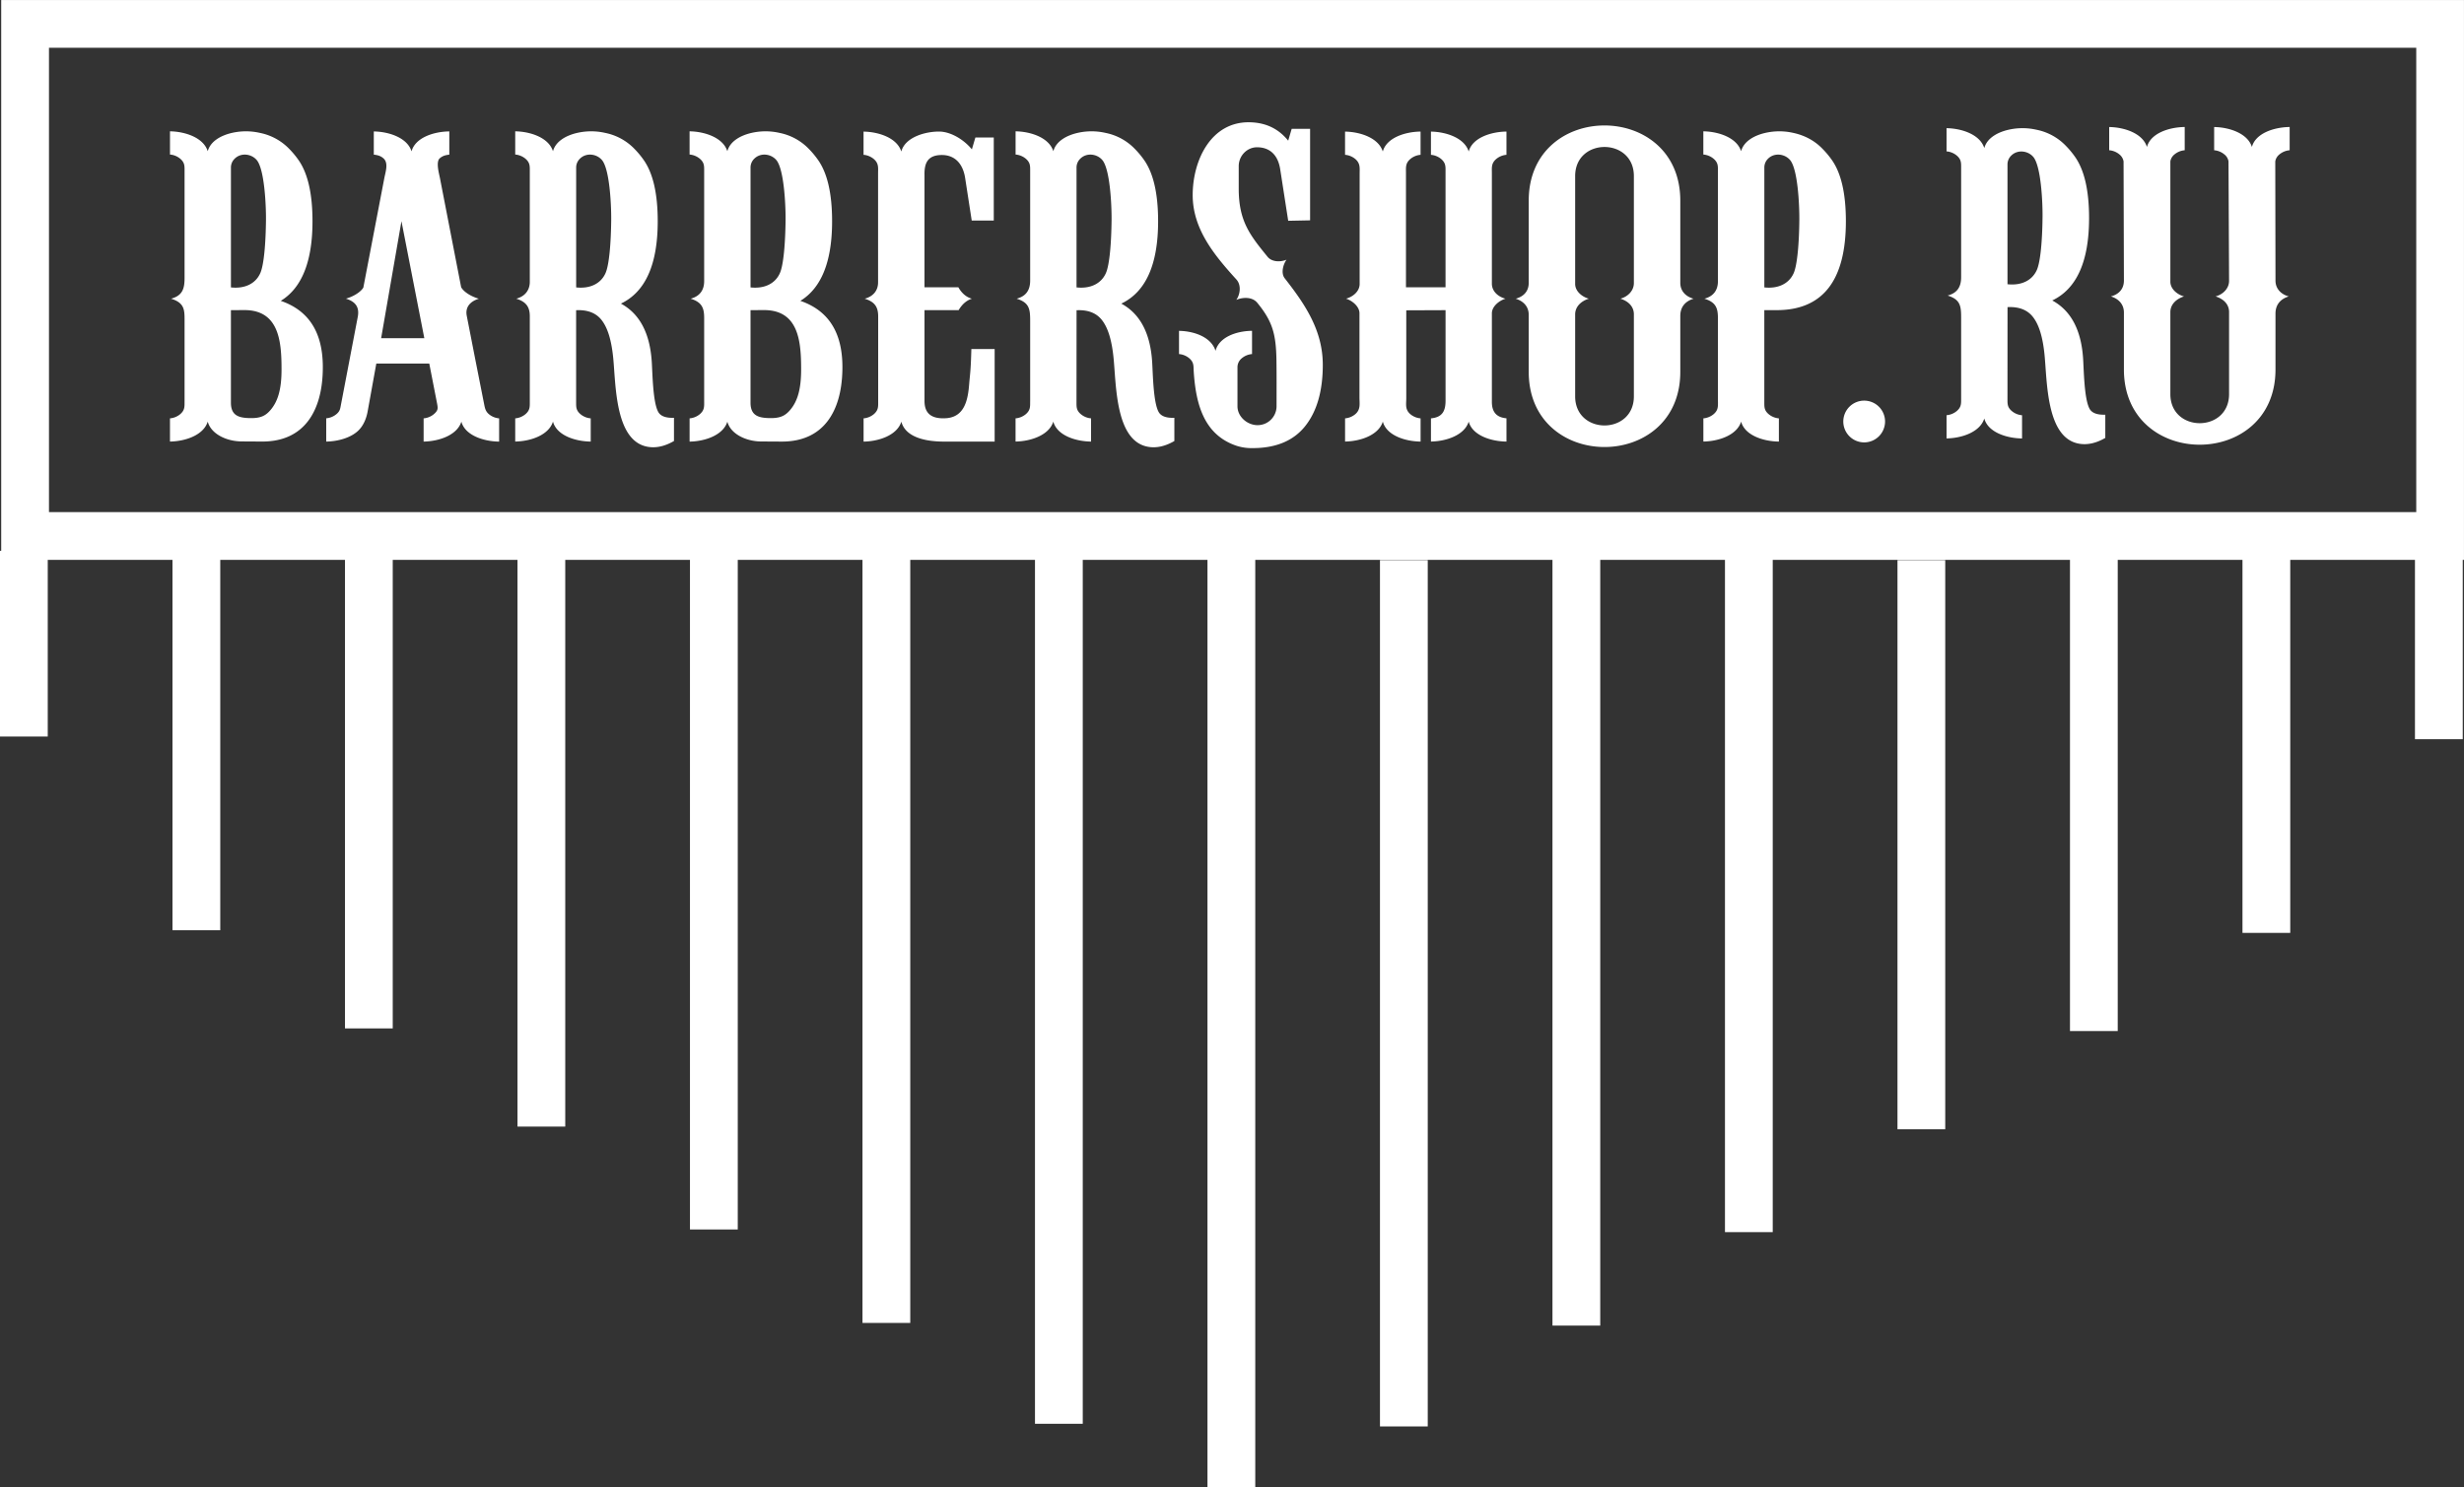 <svg xmlns="http://www.w3.org/2000/svg" viewBox="0 0 2700.44 1630.47"><rect x="0" y="0" width="2700.44" height="1630.47" fill="#333333" stroke="none"/><g fill="#fff"><path d="M0 603.77h52.33v203.58H0zm189.04 1.46h52.35v414.46h-52.35zm189.06-2.91h52.33v524.99H378.1zm189.05 8.73h52.34v623.87h-52.34zm189.03-.65h52.37v737.3h-52.37zm189.07-2.26h52.35v842h-52.35zm189.05 2.91h52.35v949.63h-52.35zm189.04-11.65h52.37v1031.07h-52.37zm1323.36 7.28h52.37v203.59h-52.37zm-189.04 1.46h52.35v414.45h-52.35zm-189.05-2.92h52.34v524.98h-52.34zm-189.05 8.74h52.34v623.87h-52.34zm-189.06-.65h52.35v737.3h-52.35zm-189.05-2.27h52.35v842.02h-52.35zm-189.05 2.92h52.35v949.63h-52.35z"/><path d="M2700.41 613.71H1.32V.04h2699.09zM53.67 561.35h2594.44v-509H53.67z"/><path d="m530.41 442.1-10-50.61-8.86-45.33c-1.88-9.65 3.91-15.85 13.27-18.74-6.41-1.69-15.88-6.38-19.41-12.55l-23.19-119.35c-1.08-5.58-4.72-18.11-.25-22 2.9-2.53 6-3.54 10.45-4v-25.48c-17.41.21-37.44 7-41.38 21.89-4.52-14.68-24.17-21.56-41.37-21.85v25.44c4.45.43 7.62 1.49 10.52 4 5.79 5.06 2.43 14.42 1 21.78l-23 120c-3.74 5.93-12.85 10.41-19.09 12.06 10.86 3.36 14.94 9.62 13 19.95l-18.44 96.38c-.87 4.55-1 6.86-4.85 10.19a20 20 0 0 1-11.29 4.64v25.52c12.66-.21 26.65-4 34.95-11.84 5.88-5.54 9.05-13.48 10.45-21.21l9.49-52.45h58.06l8.55 43.77c1 5.35 1.26 7.51-3.47 11.63a20 20 0 0 1-11.28 4.64v25.46c17.2-.29 36.84-7.18 41.38-21.86 3.93 14.89 24 21.69 41.37 21.9v-25.5a20 20 0 0 1-11.28-4.64c-4-3.44-4.43-7.37-5.32-11.84zm-90.43-199.64 25.06 128.24h-47.32zm-237.7 197.71v-88c0-12.26.27-20.1-14.81-24.76 13.09-3.45 14.81-11.74 14.81-22.91V187.72c0-5.58.29-9.33-4.69-13.68a20.1 20.1 0 0 0-11.29-4.65v-25.44c17.2.29 36.85 7.18 41.38 21.85 2.85-10.78 14.15-17.32 26.78-20.18a68.9 68.9 0 0 1 30.54.08 61.2 61.2 0 0 1 32 17.52 95.6 95.6 0 0 1 9.88 11.82q15.6 21.84 15.6 67.45 0 66-34.77 87.29c36 12.35 47.25 41.95 46 77.89-1.3 42.41-19.94 76.59-66.74 76.32l-22.31-.13c-16.28-.09-33.35-8.06-37-21.7-4.53 14.68-24.18 21.57-41.38 21.86v-25.44a20 20 0 0 0 11.29-4.64c5-4.37 4.69-8.16 4.69-13.77zm50.8-100.2v101.41c0 14.15 8.59 16.63 20.52 16.92s17.54-2.42 23.26-9.31c7.52-9.07 11.69-21.83 11.69-43.75 0-29.88-2.15-65.52-40.93-65.34zm760.14-148.93v123.83h37.07c3.53 6.18 8.44 10.86 14.86 12.55-6.22 1.92-11 6.55-14.55 12.56h-37.38v99.57c0 13.75 7.69 19.85 23.56 18.87 20.57-1.29 24.07-20.61 25.38-37.31 1-12.15 1.76-14.16 2.4-38.49h25.53v101.42h-55.8c-16.53 0-41.56-3.28-46.46-21.83-4.53 14.68-24.18 21.57-41.38 21.86v-25.49a20 20 0 0 0 11.29-4.64c5.15-4.49 4.71-8.46 4.71-14.24v-92.66c0-10.08-3.25-16.05-14.76-19.61 9.09-2.4 14.64-8.71 14.64-17.93v-119c0-6.33 1-11.26-4.59-16.09a20 20 0 0 0-11.33-4.71v-25.44c17.2.29 36.85 7.17 41.38 21.85 4.22-16 26.77-22 41.51-21.9 13.34.13 27.72 9.51 35.83 19.53l3.84-13h20.16v91h-24.17l-7.22-46.7c-2.28-14.76-10.65-25.57-26.56-25.12-15.31.43-18 9.94-18 21.15zm869.56 249.12v-90.81c0-11-1.62-17.85-14.82-21.93 10-2.63 14.82-9.42 14.82-19.15V187.72c0-5.58.29-9.33-4.7-13.68a20.1 20.1 0 0 0-11.29-4.65v-25.44c17.2.29 36.85 7.18 41.38 21.85 2.85-10.78 14.15-17.32 26.78-20.18a68.9 68.9 0 0 1 30.54.08c11.7 2.54 22.89 8 32 17.52a95 95 0 0 1 9.92 11.82q15.6 21.84 15.6 67.45 0 97.47-75.86 97.47h-13.53v101.42c0 5.2.06 8.53 4.68 12.56a20.06 20.06 0 0 0 11.29 4.64v25.46c-17.42-.21-37.45-7-41.38-21.9-4.53 14.68-24.18 21.57-41.38 21.86v-25.42a20 20 0 0 0 11.29-4.64c5-4.37 4.7-8.16 4.7-13.77zm-41.24-220.22v90.18c0 8.82 6 15.06 14.54 17.3-9.43 2.91-14.54 9.35-14.54 18.86v61.3c0 109.89-166.12 109.89-166.12 0v-62.46c0-9-5.63-15-14.27-17.7 8.86-2.34 14.27-8.32 14.27-17.3v-90.18c0-109.89 166.12-109.89 166.12 0m-50.88-26.9c0-42.57-64.36-42.57-64.36 0v118.2c0 8.1 7.71 14.23 15 16.16-8.37 2.58-15 8.66-15 17.24v89.8c0 42.56 64.36 42.56 64.36 0v-89.9c0-8.7-6.29-14.51-14.79-17.14 8-2.1 14.79-8.59 14.79-17.1zm-305.25-18.69a20.1 20.1 0 0 0-11.29-4.65v-25.44c17.2.29 36.85 7.17 41.38 21.85 3.93-14.88 24-21.68 41.38-21.89v25.48a20.1 20.1 0 0 0-11.29 4.65c-5.38 4.68-4.7 9.05-4.7 15.13v125.39h43.36v-126c0-5.87.52-9.95-4.7-14.5a20.1 20.1 0 0 0-11.29-4.65v-25.46c17.2.29 36.85 7.17 41.38 21.85 3.93-14.88 24-21.68 41.38-21.89v25.48a20.1 20.1 0 0 0-11.29 4.65c-5.45 4.75-4.7 9.22-4.7 15.4V310.9c0 8.52 6.91 14.42 14.89 16.52-7.08 2.19-14.89 8.5-14.89 16.1v97c0 10.85 4.77 17 16 18v25.52c-17.42-.21-37.45-7-41.38-21.9-4.53 14.68-24.18 21.57-41.38 21.86v-25.42c12.56-1.19 16-8.08 16-19.53v-99.07l-43.06.17v96.24c0 6.84-1.54 12.37 4.4 17.55a20 20 0 0 0 11.29 4.64v25.46c-17.42-.21-37.45-7-41.38-21.9-4.53 14.68-24.18 21.57-41.38 21.86v-25.42a20 20 0 0 0 11.27-4.64c6-5.2 4.51-11.38 4.51-18.36v-92.19c0-7.4-7.9-13.87-14.7-16 7.37-1.94 14.89-7.93 14.89-16.11V190.56c0-6.37.91-11.33-4.7-16.21m-356.39 265.82v-88.42c0-12.85-.82-20-14.81-24.33 10.78-2.84 14.81-9.9 14.81-20v-119.7c0-5.58.29-9.33-4.69-13.68a20.14 20.14 0 0 0-11.29-4.65v-25.44c17.2.29 36.84 7.18 41.38 21.85 2.85-10.78 14.14-17.32 26.78-20.18a68.9 68.9 0 0 1 30.54.08 61.14 61.14 0 0 1 32 17.52 95 95 0 0 1 9.9 11.83q15.6 21.84 15.6 67.45 0 71.07-40.33 90.31 30.82 16.69 33.8 63.88c.85 13.52 1.23 44.24 7.06 54.8q3.83 7 17.28 6.49v25.44c-9.92 5.76-19.72 8.07-29.29 6.24-35.35-6.75-34.35-67.62-37.35-97.29-1.88-18.86-5.84-32.73-12.73-41.53q-9.12-11.67-27.82-10.77l-.07 101.31c0 5.2.06 8.53 4.69 12.56a20 20 0 0 0 11.28 4.64v25.46c-17.41-.21-37.44-7-41.37-21.9-4.54 14.68-24.18 21.57-41.38 21.86v-25.42a20.06 20.06 0 0 0 11.29-4.64c5-4.37 4.69-8.16 4.69-13.77zm203.13-55.65c-4.53-14.68-22.82-21.56-40-21.85v25.44a20 20 0 0 1 11.29 4.65c5.35 4.66 4.45 8.73 4.84 14.64 2.31 34.94 10.8 69.49 47.53 81.45a54.2 54.2 0 0 0 16.63 2.35c25.92.07 45.29-8.08 58.09-24.24s19.2-38.49 19.2-67c0-37.95-19.53-66.51-41.7-94.88-4.38-5.59-1.86-15 1.94-20.42-6.52 2.78-16 2.64-20.71-3.11-19.31-23.75-31.67-39-31.67-74.82v-24.56c0-11.4 9.09-20.86 20.34-20.74 14.5.15 22.81 9.27 25.1 24l8.78 56.58 24-.48V141.2h-20.17l-3.83 13c-10.89-13.44-24.82-19.72-41.78-20.16-42.69-1.11-62.89 41.53-62.89 79.83 0 37.12 23.63 65.8 47.86 92.44 5.49 6 4.37 16.07-.06 22.41 7.36-3.14 17.6-3.41 23 3.21 16.78 20.45 20.57 34.44 21 63.32.23 16.7.11 33.43.11 50.14a20.78 20.78 0 0 1-20.76 20.65c-11.39 0-22.07-9.32-22.07-20.72V402.2a12.63 12.63 0 0 1 4.67-9.44 20 20 0 0 1 11.29-4.65v-25.48c-17.42.21-36.09 7-40 21.89zm-560.41 55.65v-91.56c0-10.69-2.22-17.3-14.82-21.19 10.06-2.65 14.82-9.47 14.82-19.25V187.72c0-5.58.29-9.33-4.69-13.68a20.14 20.14 0 0 0-11.29-4.65v-25.44c17.2.29 36.84 7.18 41.38 21.85 2.84-10.78 14.14-17.32 26.78-20.18a68.9 68.9 0 0 1 30.54.08 61.14 61.14 0 0 1 32 17.52 94 94 0 0 1 9.87 11.82q15.62 21.84 15.61 67.45 0 66-34.78 87.29c36 12.35 47.26 41.95 46 77.89-1.32 42.42-19.96 76.6-66.75 76.37l-22.31-.13c-16.29-.09-33.35-8.06-36.95-21.7-4.54 14.68-24.18 21.57-41.38 21.86v-25.49a20.06 20.06 0 0 0 11.29-4.64c5-4.37 4.69-8.16 4.69-13.77zm50.8-100.2v101.41c0 14.15 8.59 16.63 20.52 16.92s17.53-2.42 23.25-9.31c7.52-9.07 11.69-21.83 11.69-43.75 0-29.88-2.14-65.52-40.92-65.34zm-241.9 100.2v-93.36c0-9.93-3.6-15.93-14.82-19.39 9.36-2.47 14.82-9.13 14.82-18.53V187.72c0-5.58.29-9.33-4.69-13.68a20.14 20.14 0 0 0-11.29-4.65v-25.44c17.2.29 36.84 7.18 41.38 21.85 2.84-10.78 14.14-17.32 26.78-20.18a68.9 68.9 0 0 1 30.54.08 61.14 61.14 0 0 1 32 17.52 94 94 0 0 1 9.87 11.82q15.61 21.84 15.61 67.45 0 71.07-40.33 90.31 30.81 16.69 33.8 63.88c.85 13.52 1.23 44.24 7.06 54.8q3.84 7 17.28 6.49v25.44c-9.93 5.76-19.73 8.07-29.29 6.24-35.37-6.75-34.36-67.62-37.3-97.29-1.88-18.86-5.85-32.73-12.73-41.53q-9.12-11.66-27.82-10.79v-.1h-.1v101.44c0 5.2.06 8.53 4.69 12.56a20 20 0 0 0 11.31 4.64v25.46c-17.42-.21-37.44-7-41.37-21.9-4.54 14.68-24.18 21.57-41.38 21.86v-25.42a20.06 20.06 0 0 0 11.29-4.64c5-4.37 4.69-8.16 4.69-13.77m637.59-199.13c.15-16.82-1.74-55.72-10.13-65.61-5.77-6.81-17.21-8.45-24.21-1.42a13.43 13.43 0 0 0-4.06 9.44v131.59c14.7 1.62 26.86-3.74 32.16-15.61 4.15-9.29 6-34 6.25-58.33zm-357.28 0c.15-16.82-1.74-55.72-10.13-65.61-5.77-6.81-17.21-8.45-24.21-1.42a13.43 13.43 0 0 0-4.06 9.44v131.59c14.7 1.62 26.86-3.74 32.16-15.61 4.14-9.29 6-34 6.25-58.33zm-569.46 0c.15-16.82-1.74-55.72-10.13-65.61-5.77-6.81-17.21-8.45-24.21-1.42a13.43 13.43 0 0 0-4.06 9.44v131.59c14.7 1.62 26.87-3.74 32.16-15.61 4.15-9.29 6-34 6.25-58.33zm378.36 0c.15-16.82-1.74-55.72-10.13-65.61-5.77-6.81-17.21-8.45-24.21-1.42a13.43 13.43 0 0 0-4.06 9.44v131.59c14.7 1.62 26.86-3.74 32.16-15.61 4.15-9.29 6-34 6.25-58.33zm1302.14 0c.14-16.82-1.74-55.72-10.13-65.61-5.78-6.81-17.22-8.45-24.22-1.42a13.46 13.46 0 0 0-4 9.44v131.59c14.7 1.62 26.86-3.74 32.16-15.61 4.08-9.32 5.97-34.04 6.19-58.39" fill-rule="evenodd"/><path d="M2290.06 448.04c-5.83-10.56-6.21-41.28-7.06-54.8q-3-47.17-33.81-63.88 40.33-19.25 40.34-90.31 0-45.6-15.61-67.45a94 94 0 0 0-9.89-11.83 61.07 61.07 0 0 0-32-17.52 68.9 68.9 0 0 0-30.54-.08c-12.64 2.86-23.93 9.4-26.78 20.18-4.53-14.68-24.18-21.56-41.38-21.85v25.44a20 20 0 0 1 11.29 4.65c5 4.34 4.7 8.1 4.7 13.68v119.7c0 10.14-4 17.2-14.82 20 14 4.32 14.82 11.48 14.82 24.33v88.42c0 5.61.31 9.4-4.7 13.77a20 20 0 0 1-11.29 4.64v25.45c17.2-.29 36.85-7.18 41.38-21.86 3.92 14.89 24 21.69 41.37 21.9v-25.45a20 20 0 0 1-11.28-4.64c-4.63-4-4.69-7.37-4.69-12.56l.06-101.32q18.7-.9 27.84 10.78c6.88 8.8 10.85 22.67 12.72 41.53 2.94 29.67 1.93 90.54 37.3 97.29 9.56 1.83 19.37-.48 29.29-6.24v-25.44q-13.42.47-17.26-6.53m-51.52-210.43c-.21 24.33-2.1 49.05-6.25 58.33-5.3 11.88-17.46 17.24-32.16 15.62V180.04a13.43 13.43 0 0 1 4.06-9.44c7-7 18.44-5.39 24.21 1.41 8.4 9.92 10.29 48.83 10.14 65.64zm-172.6 224.43a22.88 22.88 0 1 1-22.88-22.88 22.88 22.88 0 0 1 22.88 22.88m432.14-292.7a20 20 0 0 1 11.29-4.64v-25.49c-17.42.22-37.45 7-41.38 21.9-4.53-14.68-24.18-21.57-41.38-21.86v25.45a20 20 0 0 1 11.29 4.64 12 12 0 0 1 4.44 7.57l.63 130.91c0 8.51-6.81 15-14.79 17.1 8.51 2.63 14.79 8.44 14.79 17.14v89.9c0 42.56-64.35 42.56-64.35 0v-89.8c0-8.58 6.66-14.66 15-17.24-7.3-1.93-15-8.07-15-16.16V176.91a12.23 12.23 0 0 1 4.44-7.57 20.06 20.06 0 0 1 11.29-4.64v-25.49c-17.42.22-37.45 7-41.38 21.9-4.53-14.68-24.18-21.57-41.38-21.86v25.45a20 20 0 0 1 11.29 4.64 12.46 12.46 0 0 1 4.46 7.57l.38 130.71c0 9-5.41 15-14.27 17.3 8.64 2.67 14.27 8.73 14.27 17.69v62.43c0 109.89 166.12 109.89 166.12 0v-61.26c0-9.51 5.12-15.95 14.55-18.86-8.5-2.24-14.55-8.48-14.55-17.3l-.24-130.71a12.26 12.26 0 0 1 4.48-7.57"/></g></svg>
